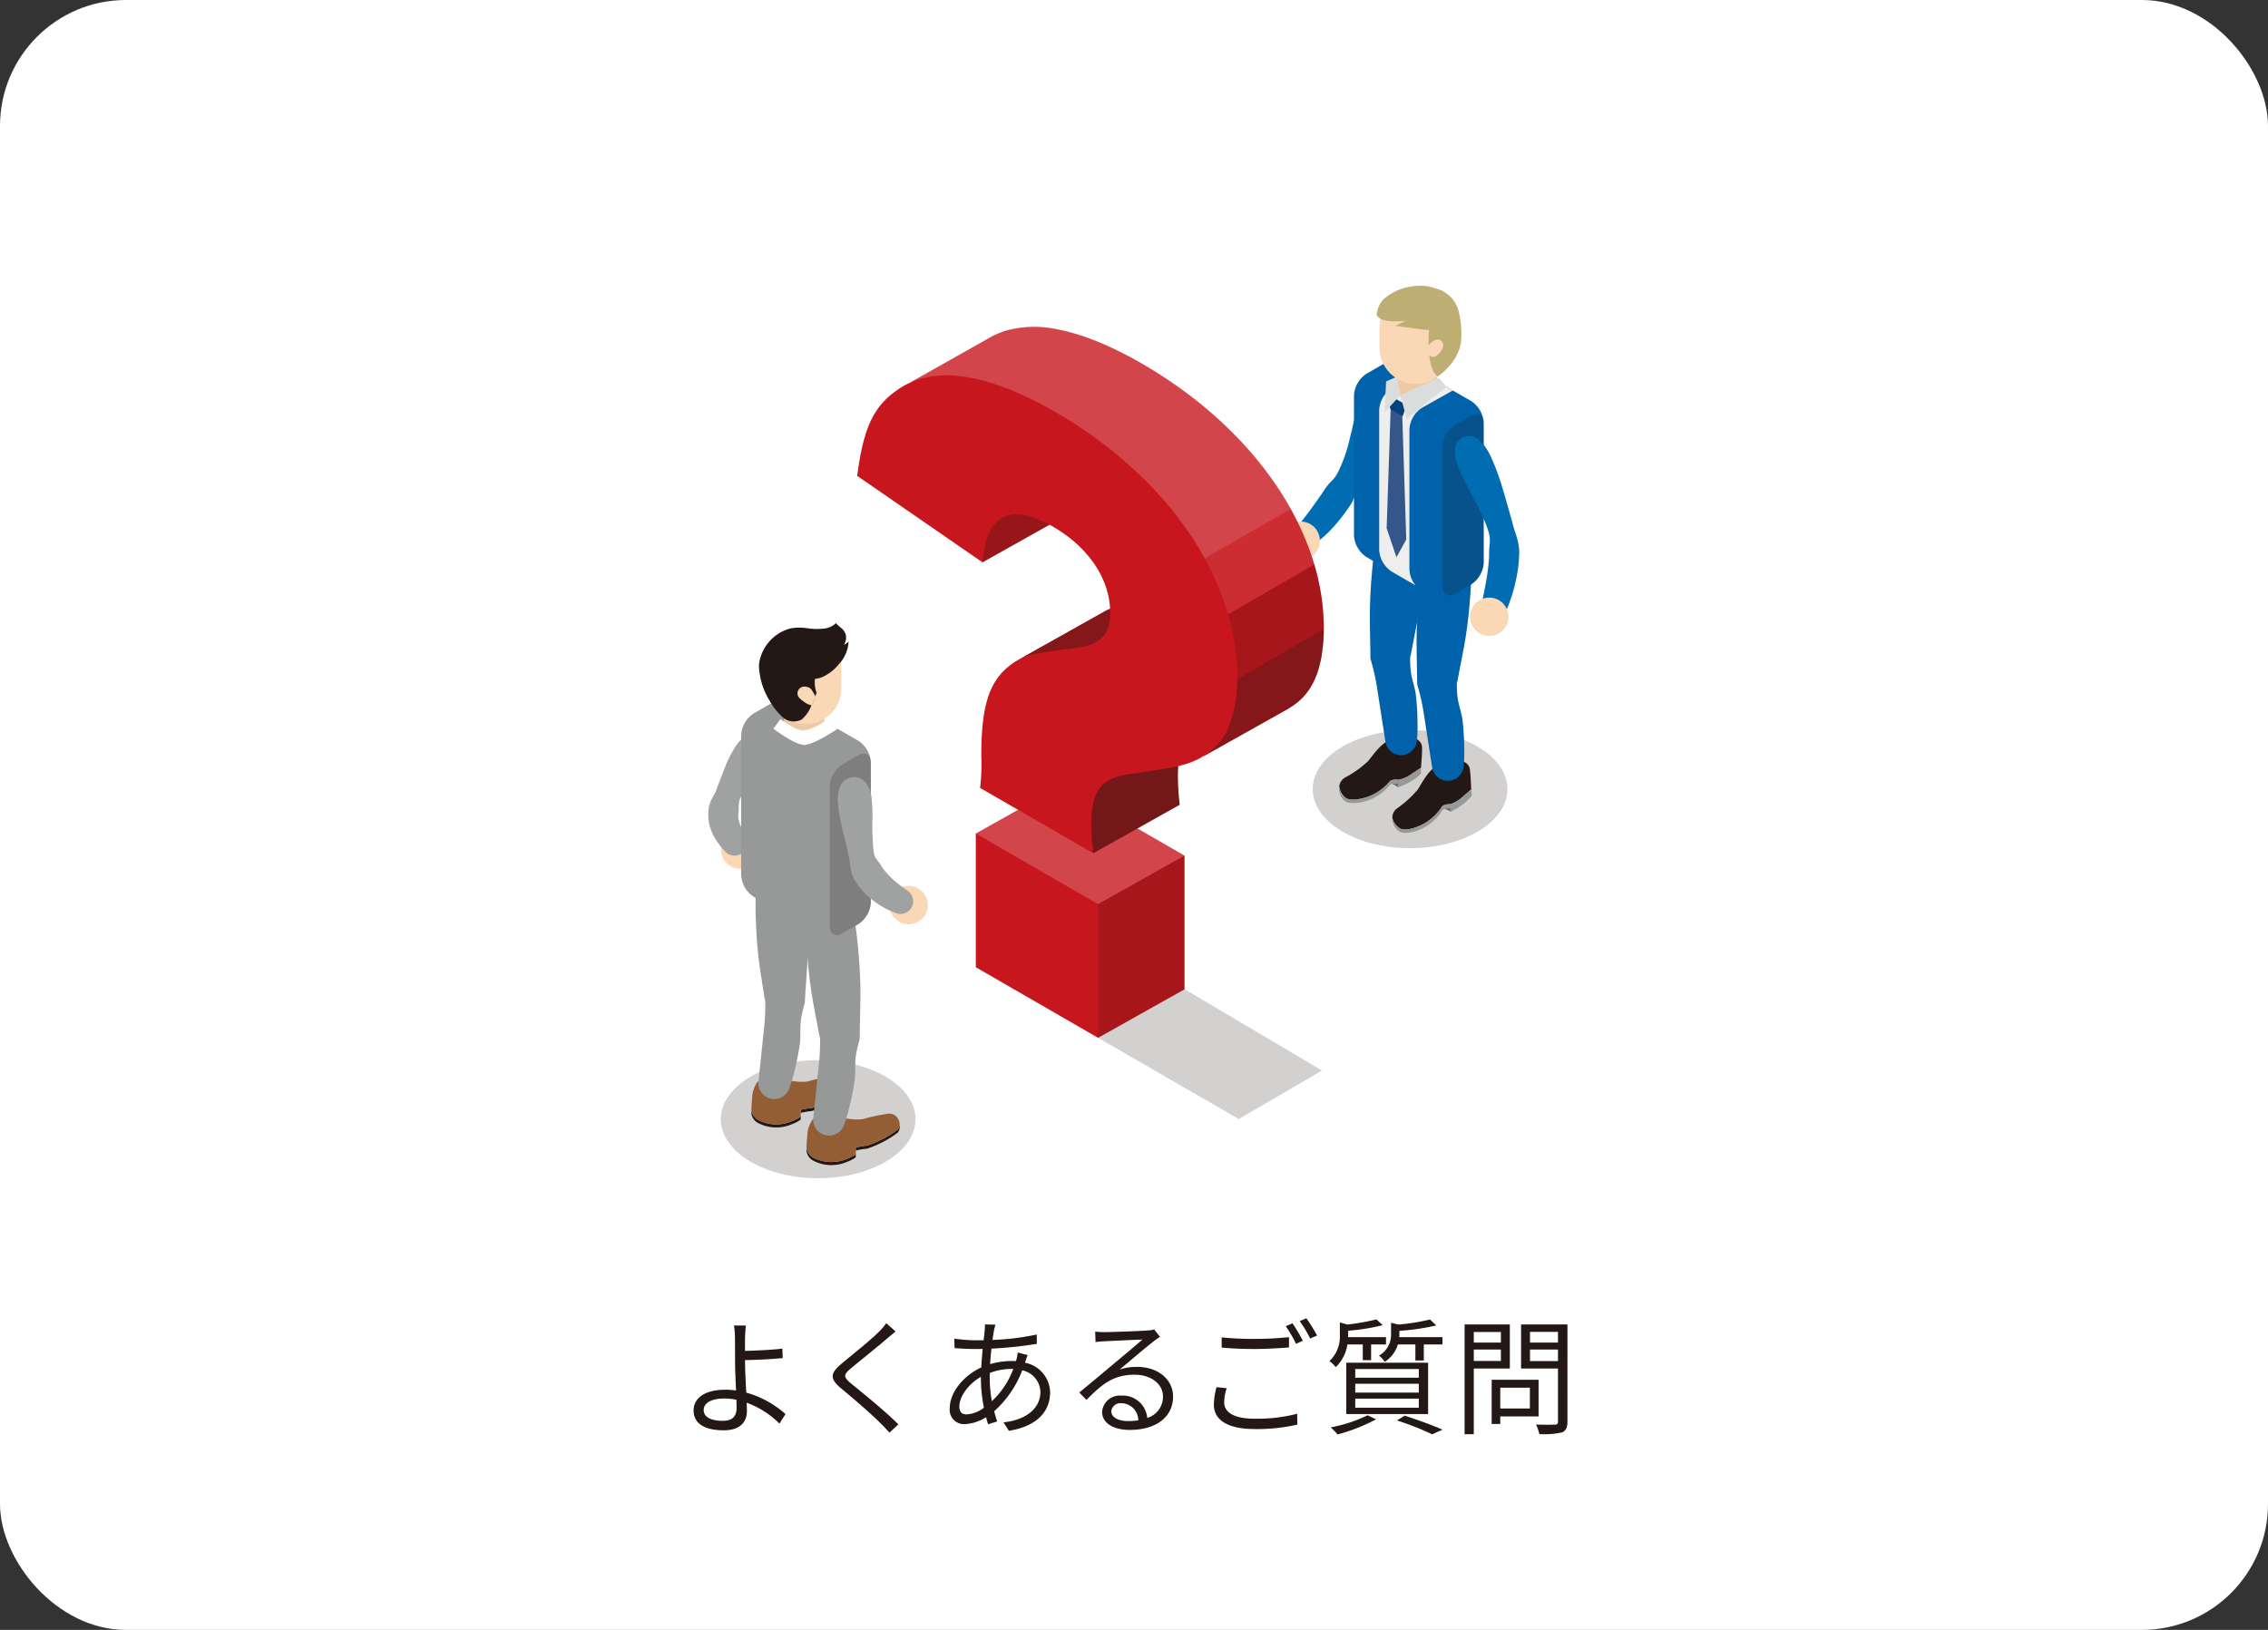 <svg xmlns="http://www.w3.org/2000/svg" width="288" height="207" viewBox="0 0 288 207"><rect x="0" y="0" width="288" height="207" fill="#333333" stroke="none"/><g style="isolation:isolate"><g id="レイヤー_2" data-name="レイヤー 2"><g id="レイヤー_14" data-name="レイヤー 14"><rect width="288" height="207" rx="16" style="fill:#fff"/><path d="M94.607,169.934c-.017.432,0,1.008,0,1.633,1.265-.033,3.297-.113,4.737-.289l.049,1.201c-1.425.145-3.474.24-4.786.256v.129c0,1.055.08,2.607.16,4a12.691,12.691,0,0,1,4.978,2.723l-.769,1.215a11.369,11.369,0,0,0-4.161-2.656c.016.416.032.785.032,1.072,0,1.312-.801,2.434-2.93,2.434-2.209,0-3.842-.705-3.842-2.529,0-1.441,1.265-2.625,4.034-2.625a9.491,9.491,0,0,1,1.36.096c-.063-1.297-.128-2.77-.128-3.729,0-.93,0-2.242-.016-2.93a8.065,8.065,0,0,0-.129-1.586h1.521C94.671,168.686,94.623,169.453,94.607,169.934ZM91.79,180.449c1.169,0,1.745-.545,1.745-1.648,0-.256-.017-.607-.017-1.025a7.388,7.388,0,0,0-1.568-.158c-1.648,0-2.593.576-2.593,1.455C89.357,179.953,90.254,180.449,91.79,180.449Z" style="fill:#231815"/><path d="M112.624,170.014c-1.089.959-3.394,2.785-4.578,3.777-.96.816-.977,1.072.048,1.936,1.457,1.186,4.29,3.475,5.986,5.172l-1.136,1.055c-.337-.383-.705-.783-1.105-1.168-1.121-1.152-3.554-3.232-5.042-4.465-1.521-1.266-1.329-1.953.111-3.17,1.201-1.008,3.634-2.93,4.723-4.033a7.739,7.739,0,0,0,.912-1.072l1.185,1.057C113.393,169.373,112.896,169.789,112.624,170.014Z" style="fill:#231815"/><path d="M126.223,168.957c-.064.336-.128.752-.192,1.217a31.794,31.794,0,0,0,5.618-.689l.017,1.186a51.114,51.114,0,0,1-5.763.607c-.08.625-.128,1.297-.176,1.969a10.248,10.248,0,0,1,2.688-.4c.209,0,.4,0,.593.018.016-.049.032-.098.048-.16a4.306,4.306,0,0,0,.176-.93l1.265.32c-.096.225-.24.656-.32.912,0,.016-.016.033-.016.064a3.912,3.912,0,0,1,3.186,3.762c0,2.305-1.52,4.289-5.234,4.883l-.688-1.074c2.897-.303,4.69-1.791,4.69-3.873a2.892,2.892,0,0,0-2.306-2.736,13.308,13.308,0,0,1-3.569,5.201q.192.697.385,1.297l-1.152.352c-.097-.271-.177-.576-.257-.896a5.498,5.498,0,0,1-2.721.881,1.809,1.809,0,0,1-1.889-2.016c0-2.066,1.793-4.162,4.001-5.188.032-.799.112-1.6.177-2.352-.336.016-.656.016-.977.016-.688,0-1.937-.064-2.593-.113l-.032-1.199a22.195,22.195,0,0,0,2.641.207c.368,0,.721,0,1.089-.016.048-.465.096-.881.128-1.232a7.171,7.171,0,0,0,.032-.768l1.345.031A5.28,5.28,0,0,0,126.223,168.957Zm-3.489,10.676a4.01,4.01,0,0,0,2.209-.848,19.391,19.391,0,0,1-.385-3.635v-.287c-1.553.881-2.736,2.465-2.736,3.777C121.821,179.297,122.125,179.633,122.733,179.633Zm3.217-1.68a10.644,10.644,0,0,0,2.722-4.098h-.272a7.842,7.842,0,0,0-2.705.512c-.016.225-.016.432-.016.656A17.188,17.188,0,0,0,125.95,177.953Z" style="fill:#231815"/><path d="M140.206,169.182c.832,0,4.642-.129,5.49-.209a3.665,3.665,0,0,0,.864-.129l.736.93c-.288.207-.608.416-.896.656-.8.607-2.978,2.465-4.226,3.506a6.732,6.732,0,0,1,2.225-.338c2.657,0,4.562,1.602,4.562,3.762,0,2.578-2.113,4.242-5.507,4.242-2.177,0-3.505-.943-3.505-2.273a2.248,2.248,0,0,1,2.465-2.08,3.099,3.099,0,0,1,3.266,2.834,2.812,2.812,0,0,0,2-2.738c0-1.568-1.504-2.752-3.585-2.752-2.673,0-4.098,1.135-6.131,3.201l-.912-.945c1.328-1.088,3.377-2.801,4.306-3.586.896-.736,2.897-2.416,3.714-3.137-.849.033-4.05.176-4.898.225-.352.016-.72.047-1.057.096l-.048-1.328A9.798,9.798,0,0,0,140.206,169.182Zm3.041,11.299a8.171,8.171,0,0,0,1.297-.096,2.182,2.182,0,0,0-2.146-2.176,1.169,1.169,0,0,0-1.28,1.023C141.118,180.002,141.999,180.48,143.247,180.48Z" style="fill:#231815"/><path d="M155.453,178.113c0,1.232,1.232,2.064,3.794,2.064a20.13,20.13,0,0,0,5.475-.625l.016,1.377a22.549,22.549,0,0,1-5.458.561c-3.25,0-5.139-1.072-5.139-3.09a9.031,9.031,0,0,1,.337-2.225l1.296.129A5.664,5.664,0,0,0,155.453,178.113Zm3.906-8.068a41.834,41.834,0,0,0,4.321-.225v1.312c-1.088.08-2.833.193-4.306.193-1.616,0-2.978-.064-4.241-.176v-1.297A40.322,40.322,0,0,0,159.359,170.045Zm6.082.225-.864.4a16.805,16.805,0,0,0-1.312-2.242l.864-.367A24.931,24.931,0,0,1,165.441,170.27Zm1.809-.656-.88.385a14.532,14.532,0,0,0-1.329-2.209l.849-.369A23.276,23.276,0,0,1,167.25,169.613Z" style="fill:#231815"/><path d="M171.101,170.75a4.988,4.988,0,0,1-1.488,2.881,3.277,3.277,0,0,0-.8-.768,4.252,4.252,0,0,0,1.328-3.33v-1.584l.944.271a27.667,27.667,0,0,0,3.697-.656l.801.736a25.574,25.574,0,0,1-4.386.703v.816H175.999V170.75h-1.889v2h-1.057v-2Zm3.634,9.508a22.776,22.776,0,0,1-4.882,1.92,9.359,9.359,0,0,0-.88-.896,18.318,18.318,0,0,0,4.689-1.537Zm-3.777-7.188h10.388v6.516H170.957Zm1.137,1.904h8.067v-1.104h-8.067Zm0,1.889h8.067v-1.119h-8.067Zm0,1.922h8.067v-1.152h-8.067Zm11.076-8.965V170.75h-2.369v2.033h-1.072V170.75h-2.225a3.933,3.933,0,0,1-1.665,2.209,2.648,2.648,0,0,0-.736-.785,3.05,3.05,0,0,0,1.537-2.752v-1.426l.912.225a26.506,26.506,0,0,0,4.033-.641l.801.752a28.963,28.963,0,0,1-4.69.689v.432a3.013,3.013,0,0,1-.016.367Zm-4.802,9.973c1.729.561,3.633,1.248,4.802,1.777l-1.312.592a35.132,35.132,0,0,0-4.466-1.76Z" style="fill:#231815"/><path d="M187.148,173.807v8.34h-1.168v-13.941h5.746v5.602Zm0-4.643v1.346h3.441v-1.346Zm3.441,3.682v-1.455h-3.441v1.455Zm-.08,7.043v.961h-1.088v-5.619h5.954v4.658Zm0-3.648v2.641h3.762v-2.641Zm8.532,4.289c0,.785-.192,1.186-.705,1.393a10.489,10.489,0,0,1-2.864.209,5.749,5.749,0,0,0-.417-1.217c1.041.047,2.081.031,2.401.016.288,0,.384-.096.384-.4v-6.723h-4.689v-5.602H199.042Zm-4.754-11.381v1.361h3.553v-1.361Zm3.553,3.715v-1.473h-3.553v1.473Z" style="fill:#231815"/><ellipse cx="179.058" cy="100.222" rx="12.364" ry="7.499" style="fill:#231815;opacity:0.2;mix-blend-mode:multiply"/><path d="M184.438,96.472a4.727,4.727,0,0,0-2.16.922c-.995.587-1.796,2.191-2.232,2.866a13.943,13.943,0,0,1-2.581,2.367,1.481,1.481,0,0,0-.664,1.206,2.033,2.033,0,0,0,.917,1.335c.649.495,2.404-.13,3.178-.605a6.413,6.413,0,0,0,2.161-2.046c.205-.405,1.107-.387,1.107-.387a4.14,4.14,0,0,0,1.225-.639l1.408-1.209.031-.027c-.042-.546-.072-1.94-.195-2.639C186.478,96.741,185.236,96.393,184.438,96.472Z" style="fill:#231815"/><path d="M186.853,100.573c-.016-.086-.036-.186-.056-.292l-1.408,1.209a4.14,4.14,0,0,1-1.225.639s-.902-.019-1.107.387a6.413,6.413,0,0,1-2.161,2.046c-.774.475-2.529,1.1-3.178.605a2.033,2.033,0,0,1-.917-1.335,1.952,1.952,0,0,0,.965,1.812c.716.392,2.404-.13,3.178-.605a6.033,6.033,0,0,0,2.161-2.046c.17-.368,1.107-.387,1.107-.387l.047.477.911-.525a7.749,7.749,0,0,0,1.731-1.507S186.884,100.737,186.853,100.573Z" style="fill:#969998"/><path d="M183.458,102.732l.8.351-.047-.477A2.656,2.656,0,0,0,183.458,102.732Z" style="fill:#717071"/><path d="M178.535,93.451a4.727,4.727,0,0,0-2.256.654c-1.058.462-2.048,1.958-2.562,2.575a13.944,13.944,0,0,1-2.848,2.038,1.481,1.481,0,0,0-.805,1.117,2.033,2.033,0,0,0,.749,1.436c.585.57,2.402.161,3.228-.217a6.413,6.413,0,0,0,2.392-1.77c.252-.378,1.146-.25,1.146-.25a4.141,4.141,0,0,0,1.293-.486l1.544-1.03.034-.023c.024-.547.163-1.934.125-2.643C180.528,93.965,179.337,93.469,178.535,93.451Z" style="fill:#231815"/><path d="M180.437,97.814c-.006-.087-.013-.189-.021-.297L178.872,98.548a4.141,4.141,0,0,1-1.293.486s-.893-.128-1.146.25a6.413,6.413,0,0,1-2.392,1.77c-.826.378-2.643.787-3.228.217a2.033,2.033,0,0,1-.749-1.436,1.952,1.952,0,0,0,.739,1.915c.663.476,2.402.161,3.228-.217a6.033,6.033,0,0,0,2.392-1.77c.213-.344,1.146-.25,1.146-.25l-.011.479.968-.412a7.748,7.748,0,0,0,1.9-1.287S180.447,97.981,180.437,97.814Z" style="fill:#969998"/><path d="M176.806,99.547l.752.445.011-.479A2.656,2.656,0,0,0,176.806,99.547Z" style="fill:#717071"/><path d="M180.871,65.511a41.698,41.698,0,0,1,.028,4.552c-.053,1.512-.178,3.018-.324,4.522-.154,1.503-.356,3.003-.64,4.495l-.859,4.476-.012-.538c-.004.45-.008.899.019,1.345.009.223.014.447.042.668a6.393,6.393,0,0,0,.092.662c.161.878.485,1.734.581,2.62q.147,1.329.19,2.671l.025,1.345c-.017.451-.012.9-.054,1.355l-.037.398a2.014,2.014,0,0,1-3.995.124l-.819-5.285c-.136-.881-.259-1.763-.427-2.64-.178-.875-.391-1.746-.649-2.611l-.005-.016-.007-.531c-.02-1.518-.061-3.039-.066-4.556-.011-1.518.053-3.029.158-4.536.112-1.507.245-3.012.45-4.511a41.693,41.693,0,0,1,.803-4.481,2.797,2.797,0,0,1,5.507.472Z" style="fill:#0062ab"/><path d="M186.803,68.768a41.683,41.683,0,0,1,.028,4.552c-.053,1.512-.178,3.018-.324,4.522-.154,1.503-.356,3.003-.64,4.495l-.859,4.476-.012-.539c-.004.45-.008.9.019,1.345.009.223.014.447.042.668a6.385,6.385,0,0,0,.092.662c.161.878.485,1.734.581,2.62q.147,1.329.19,2.671l.025,1.345c-.017.451-.012.9-.054,1.355l-.037.398a2.014,2.014,0,0,1-3.995.124l-.819-5.285c-.136-.881-.259-1.763-.427-2.64-.178-.875-.391-1.746-.649-2.611l-.005-.016-.007-.531c-.02-1.518-.061-3.039-.066-4.556-.011-1.518.053-3.029.158-4.536.112-1.507.245-3.012.45-4.511a41.69,41.69,0,0,1,.803-4.481,2.797,2.797,0,0,1,5.507.472Z" style="fill:#0062ab"/><path d="M175.826,52.127a3.788,3.788,0,0,1,.34,1.368,5.103,5.103,0,0,1-.115,1.311c-.108.409-.202.835-.347,1.223-.146.387-.285.782-.463,1.15a42.734,42.734,0,0,1-2.381,4.138,9.724,9.724,0,0,0-.568,1.02c-.154.361-.28.74-.44,1.102a4.795,4.795,0,0,1-.263.528c-.101.168-.216.327-.327.488-.223.322-.443.646-.685.957a20.63,20.63,0,0,1-1.531,1.818l-.418.433c-.148.143-.301.28-.451.419a11.312,11.312,0,0,1-.98.799,1.61,1.61,0,0,1-2.227-2.296l.094-.115c.81-.988,1.652-2.131,2.448-3.282.423-.562.753-1.191,1.231-1.724.241-.266.513-.516.728-.802a4.742,4.742,0,0,0,.543-.918,18.792,18.792,0,0,0,1.364-3.964c.084-.329.148-.651.237-.971.046-.161.077-.316.109-.472l.109-.465c.047-.156.07-.302.113-.449a3.207,3.207,0,0,1,.163-.438,3.008,3.008,0,0,1,.499-.859l.335-.392a1.73,1.73,0,0,1,2.44-.192A1.763,1.763,0,0,1,175.826,52.127Z" style="fill:#006cb2"/><path d="M178.751,46.282a3.53,3.53,0,0,0-3.182,0l-2.044,1.18a3.53,3.53,0,0,0-1.591,2.756V67.993a3.53,3.53,0,0,0,1.591,2.756l8.063,4.655a3.53,3.53,0,0,0,3.182,0l2.044-1.18a3.53,3.53,0,0,0,1.591-2.756V53.693a3.53,3.53,0,0,0-1.591-2.756Z" style="fill:#0062ab"/><path d="M176.726,49.311a3.53,3.53,0,0,0-1.591,2.756V69.841a3.53,3.53,0,0,0,1.591,2.756l3.032,1.75a3.477,3.477,0,0,1-.784-2.026v-17.774a3.53,3.53,0,0,1,1.591-2.756l3.923-2.197h0l-4.091-2.362-1.626.898Z" style="fill:#eeeeef"/><path d="M183.178,74.485c0,1.011.716,1.424,1.591.919l2.044-1.18a3.53,3.53,0,0,0,1.591-2.756V53.693c0-1.01-.716-1.424-1.591-.919l-2.044,1.18a3.53,3.53,0,0,0-1.591,2.756Z" style="fill:#231815;opacity:0.2;mix-blend-mode:multiply"/><path d="M182.5,49.763a4.08,4.08,0,0,1-2.823.848c-1.978,0-2.328-.848-2.328-.848v-3.108h5.151Z" style="fill:#eec9a6"/><polygon points="178.573 68.521 177.328 70.769 176.082 67.082 176.593 51.85 178.063 52.699 178.573 68.521" style="fill:#355689"/><polygon points="178.127 52.87 176.558 51.964 176.098 49.998 178.587 51.435 178.127 52.87" style="fill:#00437c"/><polygon points="177.809 50.185 175.817 52.39 176.013 48.444 177.394 47.83 177.809 50.185" style="fill:#dbdcdc"/><circle cx="165.172" cy="68.674" r="2.434" style="fill:#fad7b5"/><path d="M187.66,55.75a4.961,4.961,0,0,1,.989,1.075,7.375,7.375,0,0,1,.684,1.213c.38.844.725,1.705,1.022,2.589.308.878.565,1.781.828,2.683l.777,2.743c.07.229.123.475.19.71.068.232.138.478.218.727l.128.37.117.397a6.285,6.285,0,0,1,.199.803,6.107,6.107,0,0,1,.093,1.579c-.016.255-.027.513-.05.765l-.082.75a21.418,21.418,0,0,1-.61,2.878c-.135.466-.278.926-.442,1.381-.164.462-.335.889-.552,1.373a1.613,1.613,0,0,1-3.049-.996l.019-.088.264-1.235c.084-.422.172-.842.245-1.264.153-.841.283-1.677.365-2.497l.053-.609c.015-.202.018-.399.029-.599.002-.393.009-.78.044-1.151.024-.193.034-.372.043-.553.003-.092.016-.182.011-.278-.009-.098-.014-.197-.026-.296a2.849,2.849,0,0,0-.12-.596c-.062-.202-.121-.398-.194-.601l-.228-.605c-.08-.2-.172-.402-.258-.603-.165-.403-.371-.801-.561-1.199-.399-.796-.826-1.581-1.235-2.378q-.62-1.191-1.176-2.415a7.751,7.751,0,0,1-.456-1.27,4.848,4.848,0,0,1-.178-1.396l.003-.067A1.789,1.789,0,0,1,187.66,55.75Z" style="fill:#006cb2"/><circle cx="189.116" cy="78.333" r="2.434" style="fill:#fad7b5"/><polygon points="177.809 50.185 178.647 53.225 183.671 49.102 182.678 47.978 177.809 50.185" style="fill:#dbdcdc"/><path d="M184.369,44.154a4.595,4.595,0,0,1-9.19,0V41.549a4.595,4.595,0,0,1,9.19,0Z" style="fill:#fad7b5"/><path d="M185.234,39.562a3.981,3.981,0,0,0-3.048-2.959,4.787,4.787,0,0,0-2.134-.291c-.066-.001-.13-.004-.198-.004a7.003,7.003,0,0,0-3.63,1.274,2.989,2.989,0,0,0-1.397,2.435c.221.486,1.118.998,3.669.718l-1.323.665c.366-.025,4.077.606,4.297.488,0,0-.423,5.023,1.121,5.92,0,0,2.915-1.933,2.964-4.873A11.532,11.532,0,0,0,185.234,39.562Z" style="fill:#bfae73"/><path d="M183.257,43.908c0,.5-.758,1.422-1.23,1.422a.881.881,0,0,1-.855-.905,1.829,1.829,0,0,1,1.333-1.315A.712.712,0,0,1,183.257,43.908Z" style="fill:#fad7b5"/><ellipse cx="103.893" cy="142.14" rx="12.364" ry="7.499" style="fill:#231815;opacity:0.2;mix-blend-mode:multiply"/><path d="M100.337,142.477a4.973,4.973,0,0,1-4.066-.239,1.802,1.802,0,0,1-.857-1.224l-0.0.016a1.607,1.607,0,0,0,.857,1.597,4.973,4.973,0,0,0,4.066.239c1.184-.439,1.336-.703,1.336-.703v-.389S101.521,142.038,100.337,142.477Z" style="fill:#231815"/><path d="M106.989,138.686a13.548,13.548,0,0,1-3.912,2.036,7.153,7.153,0,0,0-1.404.239v.389a7.151,7.151,0,0,1,1.404-.239,13.547,13.547,0,0,0,3.912-2.036,1.302,1.302,0,0,0,.252-1.027A1.016,1.016,0,0,1,106.989,138.686Z" style="fill:#231815"/><path d="M103.078,140.721a13.548,13.548,0,0,0,3.912-2.036,1.016,1.016,0,0,0,.252-.637,1.381,1.381,0,0,0-1.29-1.408,23.417,23.417,0,0,0-3.433.721,7.246,7.246,0,0,1-2.062-.102,23.626,23.626,0,0,0-4.244.102,3.812,3.812,0,0,0-.709,2.187c-.083.819-.089,1.386-.089,1.466a1.802,1.802,0,0,0,.857,1.224,4.973,4.973,0,0,0,4.066.239c1.184-.439,1.336-.703,1.336-.703v-.814A7.153,7.153,0,0,1,103.078,140.721Z" style="fill:#935e36"/><path d="M101.689,110.164a35.624,35.624,0,0,1,.61,4.162c.141,1.39.21,2.784.257,4.178.04,1.395.032,2.792-.06,4.193l-.279,4.203-.018.44c-.119.434-.237.868-.325,1.306-.048.218-.1.436-.13.657a6.385,6.385,0,0,0-.08.664c-.069.89.027,1.8-.106,2.682-.13.882-.3,1.758-.494,2.631a24.41,24.41,0,0,1-.719,2.602l-.11.329a2.019,2.019,0,0,1-3.922-.851l.555-5.319c.093-.886.199-1.771.26-2.662.051-.892.067-1.788.038-2.691l-.018.447c-.214-1.387-.449-2.773-.648-4.16-.205-1.387-.335-2.778-.424-4.171-.082-1.393-.142-2.787-.13-4.184a35.626,35.626,0,0,1,.223-4.2,2.803,2.803,0,0,1,5.522-.256Z" style="fill:#969998"/><path d="M107.339,147.259a4.973,4.973,0,0,1-4.066-.239,1.801,1.801,0,0,1-.857-1.224l-0.0.016a1.607,1.607,0,0,0,.857,1.597,4.973,4.973,0,0,0,4.066.239c1.184-.439,1.336-.703,1.336-.703v-.389S108.523,146.82,107.339,147.259Z" style="fill:#231815"/><path d="M113.991,143.467a13.547,13.547,0,0,1-3.912,2.036,7.152,7.152,0,0,0-1.404.239v.389a7.152,7.152,0,0,1,1.404-.239,13.545,13.545,0,0,0,3.912-2.036,1.302,1.302,0,0,0,.252-1.027A1.016,1.016,0,0,1,113.991,143.467Z" style="fill:#231815"/><path d="M110.08,145.503a13.547,13.547,0,0,0,3.912-2.036,1.016,1.016,0,0,0,.252-.637,1.381,1.381,0,0,0-1.29-1.408,23.416,23.416,0,0,0-3.433.721,7.247,7.247,0,0,1-2.062-.102,23.625,23.625,0,0,0-4.244.102,3.812,3.812,0,0,0-.709,2.187c-.083.819-.089,1.386-.089,1.466a1.801,1.801,0,0,0,.857,1.224,4.973,4.973,0,0,0,4.066.239c1.184-.439,1.336-.703,1.336-.703v-.814A7.152,7.152,0,0,1,110.08,145.503Z" style="fill:#935e36"/><path d="M107.868,113.353a41.698,41.698,0,0,1,.803,4.481c.205,1.499.339,3.004.45,4.511.104,1.508.161,3.019.134,4.538l-.084,4.557-.01.532-.002.007c-.119.434-.237.868-.325,1.306-.048.218-.1.436-.13.657a6.386,6.386,0,0,0-.08.664c-.069.89.027,1.8-.106,2.682q-.197,1.322-.497,2.631l-.319,1.306c-.132.432-.241.867-.398,1.296l-.137.376a2.014,2.014,0,0,1-3.895-.899l.555-5.319c.093-.886.199-1.771.26-2.662.051-.892.067-1.788.038-2.691l-.012.548c-.278-1.493-.578-2.984-.841-4.478-.269-1.494-.463-2.994-.617-4.497-.147-1.504-.271-3.01-.324-4.522a41.691,41.691,0,0,1,.028-4.552,2.797,2.797,0,0,1,5.507-.472Z" style="fill:#969998"/><circle cx="115.38" cy="114.948" r="2.434" style="fill:#fad7b5"/><circle cx="93.994" cy="107.915" r="2.434" style="fill:#fad7b5"/><path d="M97.656,95.311a2.551,2.551,0,0,1-.157.964,3.322,3.322,0,0,1-.4.776c-.327.473-.665.933-1.027,1.377a15.711,15.711,0,0,0-1.956,2.734,2.477,2.477,0,0,0-.276.741,4.538,4.538,0,0,0-.024.765,3.37,3.37,0,0,1-.054.632,2.303,2.303,0,0,0-.011.479,2.023,2.023,0,0,0,.085.485,4.329,4.329,0,0,0,.208.6c.177.437.431.923.676,1.435l.02.041a1.625,1.625,0,0,1-2.645,1.821,9.57,9.57,0,0,1-1.247-1.615,7.308,7.308,0,0,1-.523-1.048,5.464,5.464,0,0,1-.354-2.587,3.375,3.375,0,0,1,.273-1.14c.149-.338.344-.655.503-.96.077-.157.148-.311.208-.467.06-.157.112-.318.175-.47l.699-1.839c.235-.605.471-1.209.755-1.78a12.371,12.371,0,0,1,.948-1.643,3.368,3.368,0,0,1,.631-.704,2.544,2.544,0,0,1,.897-.5,2.009,2.009,0,0,1,2.593,1.83Z" style="fill:#a0a2a1"/><path d="M100.932,89.425a3.53,3.53,0,0,0-3.182,0l-2.044,1.18a3.53,3.53,0,0,0-1.591,2.756v17.774a3.53,3.53,0,0,0,1.591,2.756l8.063,4.655a3.53,3.53,0,0,0,3.182,0l2.044-1.18a3.53,3.53,0,0,0,1.591-2.756V96.836a3.53,3.53,0,0,0-1.591-2.756Z" style="fill:#969998"/><path d="M105.359,117.628c0,1.01.716,1.424,1.591.919l2.044-1.18a3.53,3.53,0,0,0,1.591-2.756V96.836c0-1.01-.716-1.424-1.591-.919l-2.044,1.18a3.53,3.53,0,0,0-1.591,2.756Z" style="fill:#231815;opacity:0.2;mix-blend-mode:multiply"/><path d="M109.999,99.498a3.204,3.204,0,0,1,.507,1.014,4.708,4.708,0,0,1,.198,1.041c.056.7.089,1.401.089,2.104a34.772,34.772,0,0,0,.114,4.188c.022.171.045.337.073.505.013.084.033.167.052.249a1.514,1.514,0,0,0,.075.183,1.983,1.983,0,0,0,.192.334c.083.104.166.205.235.308a5.084,5.084,0,0,1,.433.635l.104.166.124.161c.086.106.158.218.255.322a9.794,9.794,0,0,0,1.238,1.234c.23.197.471.387.716.573l.702.514.2.147a1.603,1.603,0,0,1-1.503,2.796l-.332-.123c-.099-.037-.199-.077-.292-.119-.192-.081-.377-.169-.56-.261a11.244,11.244,0,0,1-1.068-.615c-.172-.115-.341-.235-.51-.357l-.497-.387-.474-.429c-.156-.147-.304-.308-.455-.463a6.563,6.563,0,0,1-.426-.505l-.206-.262-.191-.282a4.306,4.306,0,0,1-.617-1.23c-.062-.229-.11-.461-.158-.689-.046-.229-.063-.469-.1-.697l-.101-.614-.116-.55c-.298-1.456-.711-2.875-.996-4.313a18.987,18.987,0,0,1-.307-2.165,4.664,4.664,0,0,1,.029-1.096,3.375,3.375,0,0,1,.359-1.125A1.89,1.89,0,0,1,109.938,99.418Z" style="fill:#a0a2a1"/><path d="M99.562,92.906a4.054,4.054,0,0,0,2.805.842c1.965,0,2.313-.842,2.313-.842v-3.088H99.562Z" style="fill:#eec9a6"/><path d="M97.705,87.333a4.566,4.566,0,1,0,9.131,0V84.745a4.566,4.566,0,1,0-9.131,0Z" style="fill:#fad7b5"/><path d="M107.176,81.914a1.963,1.963,0,0,0,.249-1.21,1.709,1.709,0,0,0-.627-.961c-.064-.057-.67-.539-.619-.624a2.586,2.586,0,0,1-1.598.719,8.411,8.411,0,0,1-2.042-.043,6.21,6.21,0,0,0-2.177.02A5.411,5.411,0,0,0,96.372,84.472,9.003,9.003,0,0,0,97.726,88.983a8.109,8.109,0,0,0,1.675,2.117,2.134,2.134,0,0,0,2.4.279,4.389,4.389,0,0,0,1.245-1.822,3.017,3.017,0,0,0,.428-1c.134-.337.214-.564.214-.564a3.95,3.95,0,0,1-.204-1.767,3.324,3.324,0,0,0,1.328-.433,5.801,5.801,0,0,0,1.223-.906c.287-.272.438-.496.707-.777a4.542,4.542,0,0,0,1.015-2.596C107.564,81.649,107.37,81.783,107.176,81.914Z" style="fill:#231815"/><path d="M102.284,87.209a.867.867,0,0,0-1.012.789c-.048.476.331.783.77,1.09a2.334,2.334,0,0,0,1.05.497c.186-.401.349-.791.471-1.098C102.999,87.328,102.804,87.291,102.284,87.209Z" style="fill:#fad7b5"/><path d="M99.109,91.316s1.895,1.47,2.948,1.47a6.6,6.6,0,0,0,2.741-1.261l1.565,1.036s-3.026,2.047-4.242,2.047-3.907-2.063-3.907-2.063Z" style="fill:#fff"/><polygon points="139.436 131.804 157.303 142.12 167.872 135.957 150.061 125.419 139.436 131.804" style="fill:#231815;opacity:0.2;mix-blend-mode:multiply"/><polygon points="134.885 99.707 123.91 105.865 123.91 122.841 139.436 131.804 150.411 125.646 150.411 108.671 134.885 99.707" style="fill:#c7161d"/><polygon points="123.91 105.866 134.885 99.707 150.411 108.671 139.436 114.829 123.91 105.866" style="fill:#fff;opacity:0.2"/><polygon points="139.436 114.829 150.411 108.671 150.411 125.646 139.436 131.804 139.436 114.829" style="fill:#231815;opacity:0.2;mix-blend-mode:multiply"/><path d="M166.367,87.379c.01-.016.018-.034.027-.049A8.828,8.828,0,0,0,166.989,86.205c.022-.049.037-.105.058-.155a10.853,10.853,0,0,0,.425-1.187c.033-.114.054-.243.085-.361.096-.375.192-.75.262-1.159.041-.24.062-.506.094-.757.04-.315.089-.617.115-.951.047-.606.071-1.241.071-1.911,0-7.746-3.47-15.707-9.542-22.592q-.455-.516-.93-1.024c-.473-.507-.966-1.004-1.467-1.498q-1.763-1.734-3.746-3.348c-.912-.739-1.862-1.454-2.84-2.148-1.454-1.031-2.976-2.013-4.568-2.933-.528-.305-1.048-.593-1.562-.868-.181-.097-.358-.184-.537-.278-.328-.17-.655-.34-.976-.498-.218-.107-.431-.205-.646-.306-.275-.129-.549-.258-.819-.378-.234-.104-.464-.201-.695-.298-.241-.101-.481-.201-.718-.295-.246-.097-.489-.189-.731-.278q-.315-.116-.626-.223c-.257-.089-.513-.174-.765-.253-.178-.056-.353-.107-.528-.158-.272-.079-.543-.156-.809-.224-.136-.035-.27-.064-.405-.096-.296-.07-.592-.138-.881-.193-.066-.013-.129-.021-.195-.033a13.714,13.714,0,0,0-6.151.132l-.02.005q-.452.127-.883.293l-.024.009q-.434.168-.847.375l-.013-.008-.311.175c-.112.062-.224.122-.333.188l-7.007,3.949-3.064,1.727a9.491,9.491,0,0,0-1.666.989c-2.935,2.078-4.171,4.867-4.943,10.798l15.912,10.983,8.502-4.771c.129.07.249.124.381.199,4.45,2.569,7.112,6.429,7.317,10.47a5.72,5.72,0,0,0-.665.315l-.003.001c-.019.011-.039.02-.058.031l-.011.006-10.852,6.09c.047-.026.096-.05.144-.074l.008-.004a9.22,9.22,0,0,0-1.518,1.015c-2.472,2.076-3.398,5.133-3.398,11.33a25.446,25.446,0,0,1-.155,4.042l14.367,8.295,10.975-6.159a34.985,34.985,0,0,1-.232-3.637c0-.232.005-.454.012-.671.004-.109.01-.206.016-.31.005-.098.011-.196.018-.292a11.028,11.028,0,0,0,2.728-.977c.197-.099.367-.224.552-.335v0h0l.001.031,10.753-6.031-.003-.024 0-0A7.504,7.504,0,0,0,166.367,87.379Z" style="fill:#c7161d"/><path d="M149.604,97.299c-1.266.289-3.15.58-6.615,1.08-3.244.552-4.403,2.218-4.403,6.349a34.985,34.985,0,0,0,.232,3.637l10.975-6.159a34.977,34.977,0,0,1-.232-3.637C149.561,98.138,149.578,97.679,149.604,97.299Z" style="fill:#231815;opacity:0.5;mix-blend-mode:multiply"/><path d="M140.954,77.32a5.729,5.729,0,0,0-.662.313c-.019.011-.039.02-.058.031l-.011.006-10.852,6.09c.047-.026.096-.05.144-.074.02-.01.04-.021.061-.031q.14-.069.288-.131c.024-.01.049-.02.073-.03q.119-.048.244-.094c.031-.011.062-.022.094-.033.103-.035.21-.07.322-.103l.022-.007c.12-.035.247-.068.379-.101.038-.009.077-.019.116-.028q.158-.038.329-.074c.038-.008.075-.016.114-.024.151-.031.31-.062.478-.093l.089-.015q.218-.039.457-.077c.057-.009.115-.019.173-.028q.241-.038.504-.077l.113-.017c.218-.032.449-.064.691-.097.062-.008.128-.017.192-.026q.29-.039.605-.08c.077-.01.154-.02.234-.031.274-.036.558-.072.86-.11.177-.02.343-.043.51-.066,3.383-.469,4.51-1.666,4.51-4.491C140.974,77.654,140.963,77.487,140.954,77.32Z" style="fill:#231815;opacity:0.4;mix-blend-mode:multiply"/><g style="opacity:0.3;mix-blend-mode:multiply"><path d="M126.15,66.743c-.772.991-1.081,2.07-1.39,4.676l8.502-4.771C129.985,64.86,127.563,64.879,126.15,66.743Z" style="fill:#231815"/></g><path d="M145.004,46.182C137.008,41.565,130.646,40.375,126.186,42.618c-.109.055-.219.109-.326.168l-.332.187-10.071,5.676a11.602,11.602,0,0,1,5.904-.923c3.586.285,7.826,1.818,12.668,4.614a55.053,55.053,0,0,1,11.929,9.205,45.609,45.609,0,0,1,5.37,6.63c.599.906,1.139,1.827,1.651,2.755l10.919-6.3C159.956,57.552,153.414,51.037,145.004,46.182Z" style="fill:#fff;opacity:0.2"/><path d="M163.898,64.63l-10.919,6.3a34.715,34.715,0,0,1,2.968,7.085l10.951-6.318A34.859,34.859,0,0,0,163.898,64.63Z" style="fill:#fff;opacity:0.1"/><path d="M168.099,79.724a28.319,28.319,0,0,0-1.202-8.027l-10.951,6.318a28.243,28.243,0,0,1,1.178,7.868c0,.128-.011.241-.013.367l10.981-6.335C168.093,79.848,168.099,79.791,168.099,79.724Z" style="fill:#231815;opacity:0.2;mix-blend-mode:multiply"/><path d="M168.092,79.914l-10.981,6.335a16.602,16.602,0,0,1-.922,5.645,7.828,7.828,0,0,1-3.303,4.09l.001.031,10.753-6.031-.003-.024C166.61,88.294,168.056,85.078,168.092,79.914Z" style="fill:#231815;opacity:0.4;mix-blend-mode:multiply"/><rect x="35.378" y="18" width="211.813" height="150" style="fill:none"/></g></g></g></svg>